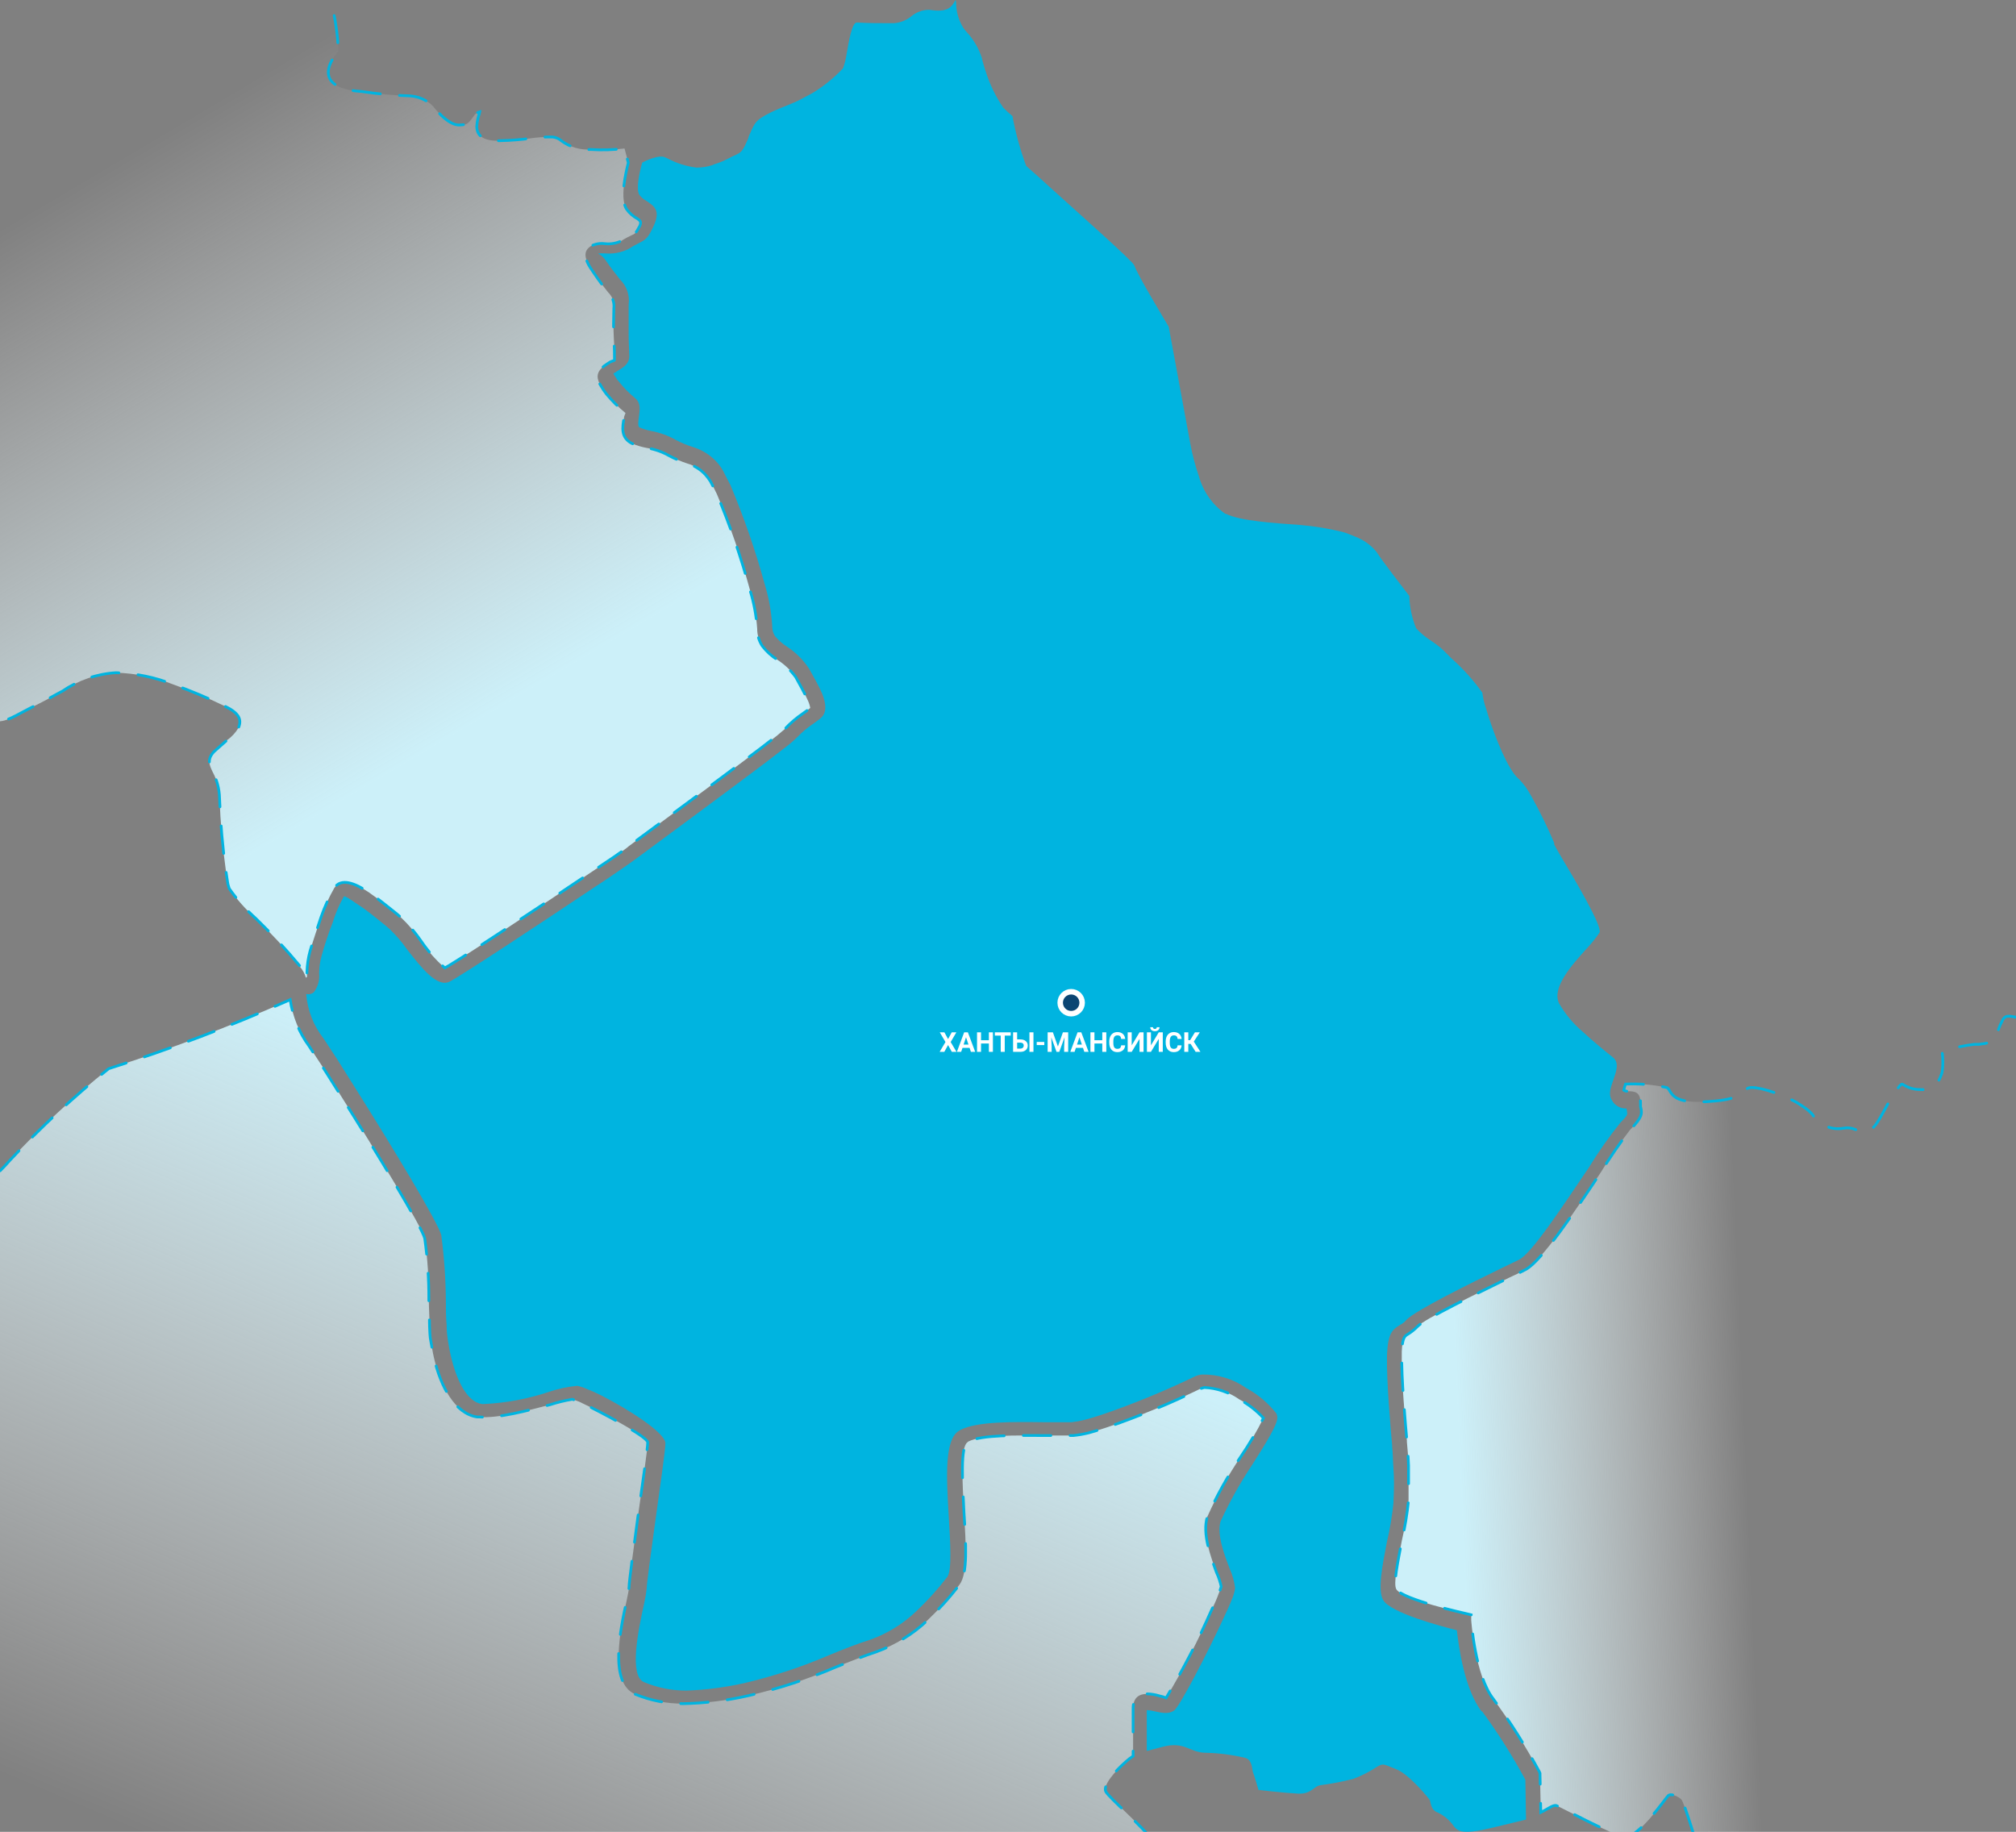 <svg width="734" height="667" viewBox="0 0 734 667" fill="none" xmlns="http://www.w3.org/2000/svg">
<rect x="0" y="0" width="734" height="667" fill="#808080" stroke="none"/>
<g clip-path="url(#clip0)">
<path d="M769.292 746.448C771.035 733.705 773.75 714.61 777.397 706.681C780.721 699.399 780.477 670.272 780.356 647.739C780.356 635.967 780.356 625.853 780.721 621.241C782.099 608.377 790.893 607.972 800.984 607.487C803.254 607.487 805.482 607.244 807.671 606.961C812.291 606.475 813.426 590.375 814.52 573.788C815.371 561.167 816.384 548.302 819.342 540.494C820.222 538.107 820.98 535.677 821.612 533.213C822.098 530.745 822.585 528.237 822.828 525.769C824.078 516.26 823.22 506.593 820.315 497.451C820.109 497.065 819.946 496.658 819.829 496.237C817.965 496.237 816.141 496.237 813.79 489.441C811.402 480.267 809.736 470.92 808.806 461.487C808.076 455.297 807.306 450.2 806.941 448.865C806.941 448.501 806.577 447.894 806.334 447.126C804.064 441.3 799.606 429.528 808.441 423.096C812.874 420.287 817.621 418.006 822.585 416.299C826.17 415.095 829.652 413.606 833 411.849C832.392 410.231 827.286 408.613 822.706 407.278C820.063 406.504 817.488 405.517 815.006 404.325C814.712 404.183 814.427 404.021 814.155 403.839C811.318 401.331 810.305 395.425 810.427 389.357C810.493 385.59 810.997 381.843 811.926 378.191C808.725 378.555 802.159 379.809 795.959 380.902C791.906 381.63 788.137 382.399 785.503 382.763C783.289 383.093 781.026 382.763 779 381.812C776.973 380.862 775.273 379.335 774.115 377.423C773.714 376.921 773.251 376.473 772.737 376.088C772.737 376.088 772.98 376.452 772.494 377.059C771.295 379.164 770.693 381.555 770.751 383.976C770.843 385.015 770.719 386.062 770.386 387.051C768.765 390.247 766.779 389.68 761.714 384.704C759.063 382.302 757.451 378.966 757.215 375.4C757.215 374.065 757.215 373.296 748.664 372.568C744.033 372.204 739.43 371.541 734.885 370.586C731.075 369.736 729.9 369.494 728.806 372.083C728.184 373.271 727.681 374.517 727.306 375.804C727.112 376.916 726.59 377.944 725.807 378.758C724.713 379.729 723.456 379.85 720.579 380.254H718.836C716.972 380.497 715.27 380.74 713.649 381.104C712.262 381.338 710.903 381.717 709.596 382.237C708.733 382.449 707.901 382.776 707.124 383.208C707.439 385.557 707.439 387.938 707.124 390.287C706.982 390.886 706.779 391.469 706.516 392.027C705.997 393.516 704.992 394.788 703.661 395.639C702.331 396.49 700.753 396.87 699.181 396.719C696.921 396.748 694.705 396.099 692.818 394.858C692.332 394.656 692.21 394.494 689.86 397.812L689.617 398.176C688.036 400.684 686.78 402.868 685.807 404.729C682.565 410.555 680.944 413.67 675.27 411.162C673.979 410.668 672.576 410.541 671.217 410.798C669.04 411.201 666.791 410.938 664.766 410.043C662.741 409.147 661.034 407.662 659.87 405.781C659.132 404.949 658.303 404.203 657.398 403.556C656.385 402.828 655.169 402.059 653.953 401.291C647.387 397.731 639.08 395.384 636.689 396.113C636.128 396.308 635.626 396.642 635.229 397.084C633.608 398.702 631.744 400.563 621.369 401.129C610.995 401.695 609.211 399.389 607.833 397.084C607.639 396.622 607.297 396.238 606.861 395.991C601.924 394.93 596.87 394.508 591.825 394.737C591.553 395.458 591.349 396.203 591.217 396.962C591.624 397.231 592.109 397.359 592.595 397.326C595.189 397.326 597.296 397.569 597.296 401.655C597.296 402.14 597.296 402.504 597.296 402.909C597.904 405.377 598.147 406.631 593.446 411.445C589.635 416.367 586.103 421.499 582.869 426.817C573.467 440.936 561.309 459.181 555.473 462.256C553.365 463.388 551.623 464.238 549.394 465.249C538.127 470.832 518.634 480.217 516.04 483.049C515.011 484.105 513.853 485.029 512.595 485.8C511.339 486.528 510.61 487.135 510.367 492.111V492.596C510.123 501.375 511.745 518.973 512.231 524.515V525C512.474 527.63 512.717 530.381 512.839 533.577C512.839 536.773 512.839 540.737 512.839 545.713V546.198C512.344 551.21 511.518 556.183 510.367 561.086C508.867 569.176 507.246 576.661 508.381 578.683C510.61 582.405 533.669 587.502 533.669 587.502L535.655 587.988V589.97C535.655 589.97 537.033 610.197 543.761 618.693C549.962 627.118 555.555 635.973 560.498 645.19L560.701 645.676V646.283L560.984 659.916C563.335 658.824 565.321 657.165 566.537 657.408C567.752 657.65 586.8 668.209 591.582 668.816C596.364 669.423 606.334 654.819 607.347 653.848C608.36 652.877 611.035 654.09 612.17 655.223C613.304 656.356 618.492 674.277 619.384 676.259C620.275 678.242 634.378 683.42 634.986 683.905C635.594 684.391 643.538 687.951 643.781 688.234C644.024 688.517 647.388 697.174 647.833 698.631C648.279 700.087 668.097 706.924 668.097 706.924L672.15 711.495L676.202 723.632L679.404 726.585L696.871 726.949C696.871 726.949 706.151 737.467 707.529 738.842C710.568 744.963 713.273 751.242 715.635 757.654L717.985 760C732.008 759.636 766.82 758.26 767.59 757.411C768.36 756.561 768.441 752.071 769.333 746.003" fill="url(#paint0_linear)"/>
<path d="M769.292 746.448C771.035 733.705 773.75 714.61 777.397 706.681C780.721 699.399 780.477 670.272 780.356 647.739C780.356 635.967 780.356 625.853 780.721 621.241C782.099 608.377 790.893 607.972 800.984 607.487C803.254 607.487 805.482 607.244 807.671 606.961C812.291 606.475 813.426 590.375 814.52 573.788C815.371 561.167 816.384 548.302 819.343 540.494C820.222 538.107 820.98 535.677 821.612 533.213C822.098 530.745 822.585 528.237 822.828 525.769C824.078 516.26 823.22 506.593 820.315 497.451C820.109 497.065 819.946 496.658 819.829 496.237C817.965 496.237 816.141 496.237 813.79 489.441C811.402 480.267 809.736 470.92 808.806 461.487C808.076 455.297 807.306 450.2 806.941 448.865C806.941 448.501 806.577 447.894 806.334 447.126C804.064 441.3 799.606 429.528 808.441 423.096C812.874 420.287 817.621 418.006 822.585 416.299C826.17 415.095 829.652 413.606 833 411.849V411.849C832.392 410.231 827.286 408.613 822.706 407.278C820.063 406.504 817.488 405.517 815.006 404.325C814.712 404.183 814.427 404.021 814.155 403.839C811.318 401.331 810.305 395.425 810.427 389.357C810.493 385.59 810.997 381.843 811.926 378.191C808.725 378.555 802.159 379.809 795.959 380.902C791.906 381.63 788.137 382.399 785.503 382.763C783.289 383.093 781.026 382.763 779 381.812C776.973 380.862 775.274 379.335 774.115 377.423C773.714 376.921 773.251 376.473 772.737 376.088C772.737 376.088 772.98 376.452 772.494 377.059C771.295 379.164 770.693 381.555 770.751 383.976C770.843 385.015 770.719 386.062 770.386 387.051C768.765 390.247 766.779 389.68 761.714 384.704C759.063 382.302 757.451 378.966 757.215 375.4C757.215 374.065 757.215 373.296 748.664 372.568C744.033 372.204 739.43 371.541 734.885 370.586C731.075 369.736 729.9 369.494 728.806 372.083C728.184 373.271 727.681 374.517 727.306 375.804C727.112 376.916 726.59 377.944 725.807 378.758C724.713 379.729 723.456 379.85 720.579 380.254H718.836C716.972 380.497 715.27 380.74 713.649 381.104C712.262 381.338 710.903 381.717 709.596 382.237C708.733 382.449 707.901 382.776 707.124 383.208C707.439 385.557 707.439 387.938 707.124 390.287C706.982 390.886 706.779 391.469 706.516 392.027C705.997 393.516 704.992 394.788 703.661 395.639C702.331 396.49 700.753 396.87 699.181 396.719C696.921 396.748 694.705 396.099 692.818 394.858C692.332 394.656 692.21 394.494 689.86 397.812L689.617 398.176C688.036 400.684 686.78 402.868 685.807 404.729C682.565 410.555 680.944 413.67 675.27 411.162C673.979 410.668 672.576 410.541 671.217 410.798C669.04 411.201 666.791 410.938 664.766 410.043C662.741 409.147 661.034 407.662 659.87 405.781V405.781C659.132 404.949 658.303 404.203 657.398 403.556C656.385 402.828 655.169 402.059 653.953 401.291C647.387 397.731 639.08 395.384 636.689 396.113C636.128 396.308 635.626 396.642 635.229 397.084C633.608 398.702 631.744 400.563 621.369 401.129C610.995 401.695 609.211 399.389 607.833 397.084C607.639 396.622 607.297 396.238 606.861 395.991C601.924 394.93 596.87 394.508 591.825 394.737C591.553 395.458 591.349 396.203 591.217 396.962C591.624 397.231 592.109 397.359 592.595 397.326C595.189 397.326 597.296 397.569 597.296 401.655C597.296 402.14 597.296 402.504 597.296 402.909C597.904 405.377 598.148 406.631 593.446 411.445C589.635 416.367 586.103 421.499 582.869 426.817C573.467 440.936 561.309 459.181 555.473 462.256C553.365 463.388 551.623 464.238 549.394 465.249C538.127 470.832 518.634 480.217 516.04 483.049C515.011 484.105 513.853 485.029 512.595 485.8C511.339 486.528 510.61 487.135 510.367 492.111V492.596C510.123 501.375 511.745 518.973 512.231 524.515V525C512.474 527.63 512.717 530.381 512.839 533.577C512.839 536.773 512.839 540.737 512.839 545.713V546.198C512.344 551.21 511.518 556.183 510.367 561.086C508.867 569.176 507.246 576.661 508.381 578.683C510.61 582.405 533.669 587.502 533.669 587.502L535.655 587.988V589.97C535.655 589.97 537.033 610.197 543.761 618.693C549.962 627.118 555.555 635.973 560.498 645.19L560.701 645.676V646.283L560.984 659.916C563.335 658.824 565.321 657.165 566.537 657.408C567.752 657.65 586.8 668.209 591.582 668.816C596.364 669.423 606.334 654.819 607.347 653.848C608.36 652.877 611.035 654.09 612.17 655.223C613.304 656.356 618.492 674.277 619.384 676.259C620.275 678.242 634.378 683.42 634.986 683.905C635.594 684.391 643.538 687.951 643.781 688.234C644.024 688.517 647.388 697.174 647.833 698.631C648.279 700.087 668.097 706.924 668.097 706.924L672.15 711.495L676.202 723.632L679.404 726.585L696.871 726.949C696.871 726.949 706.151 737.467 707.529 738.842C710.568 744.963 713.273 751.242 715.635 757.654L717.985 760C732.008 759.636 766.82 758.26 767.59 757.411C768.36 756.561 768.441 752.071 769.333 746.003" stroke="#00B4E0" stroke-linecap="round" stroke-dasharray="10 7"/>
<path d="M420.075 670.5C416.03 665.159 403.895 654.639 402.641 652.413C401.387 650.188 405.837 645.009 409.841 641.529C410.674 640.741 411.581 640.036 412.551 639.425V622.067C412.551 618.021 414.776 616.766 417.769 616.766C419.239 616.811 420.695 617.056 422.098 617.495C422.94 617.666 423.765 617.909 424.565 618.223C430.773 607.893 436.312 597.175 441.15 586.137C442.152 584.17 443.03 582.143 443.779 580.067C444.116 579.305 444.4 578.521 444.629 577.72C444.249 575.92 443.665 574.169 442.889 572.501C440.786 566.674 437.671 558.501 439.572 552.27C442.971 544.659 447.032 537.361 451.708 530.461C454.798 525.953 457.569 521.234 460 516.34C457.473 513.6 454.507 511.302 451.222 509.542C447.474 506.914 443.053 505.412 438.48 505.212L437.226 505.577C426.218 510.93 414.898 515.619 403.329 519.617C400.861 520.467 398.515 521.114 396.412 521.721C394.577 522.179 392.711 522.503 390.829 522.692H390.344C387.715 522.692 384.155 522.692 380.191 522.692C370.159 522.692 357.539 522.328 352.482 524.917L352.24 525.16C349.651 526.9 350.379 539.16 350.985 550.934C351.713 562.102 352.361 572.986 349.367 576.952C345.797 581.626 341.861 586.01 337.596 590.061C332.254 595.096 325.934 598.98 319.029 601.472C314.459 602.969 309.645 604.951 304.508 606.934C294.131 611.414 283.367 614.935 272.349 617.454C264.594 619.219 256.678 620.181 248.726 620.327C242.731 620.351 236.79 619.182 231.251 616.888C221.584 612.841 225.952 592.853 228.177 582.697C228.663 580.229 229.027 578.651 229.027 577.882C229.027 576.021 230.604 564.368 232.222 552.472C233.962 539.929 235.822 527.224 235.822 525.201C235.822 523.461 223.687 516.785 215.395 512.577L210.824 510.351C209.732 509.987 208.842 509.623 208.356 509.501C205.614 509.96 202.91 510.623 200.266 511.484C192.176 513.588 181.335 516.542 174.54 515.935H173.69C165.6 514.721 160.422 504.808 157.995 494.369C157.51 492.386 157.267 490.322 156.863 488.421C156.458 486.519 156.499 484.577 156.377 482.716V482.23C156.377 479.398 156.134 476.282 156.134 473.328C156.172 465.83 155.671 458.339 154.638 450.912C153.667 446.866 136.961 419.312 124.3 399.283C121.832 395.439 119.608 391.716 117.504 388.52C115.401 385.323 113.823 382.936 112.569 380.954C108.896 375.962 106.519 370.137 105.652 364C84.111 373.614 62.043 382.003 39.556 389.127C26.805 399.342 14.813 410.472 3.676 422.427C1.327 425.103 -1.186 427.63 -3.848 429.994C-4.576 430.52 -7.165 432.623 -10.522 435.334C-20.19 443.022 -36.532 456.051 -41.467 459.005C-46.038 461.594 -61.369 469.525 -73.261 474.947C-75.729 476.08 -77.954 477.091 -79.693 477.82L-84.749 479.802C-89.94 482.479 -94.655 485.993 -98.705 490.201C-106.255 497.763 -115.054 503.964 -124.715 508.53C-139.843 514.6 -185.391 529.449 -197 533.172C-189.193 551.137 -182.761 565.541 -181.669 567.483C-178.716 572.46 -184.42 575.576 -184.905 578.651C-185.391 581.726 -188.95 582.697 -185.269 586.217C-174.342 593.233 -162.872 599.362 -150.967 604.547C-148.5 605.032 -148.014 601.593 -144.899 605.032C-141.785 608.471 -141.178 612.477 -140.571 619.396C-139.964 626.315 -123.258 671.147 -122.894 682.922C-122.53 694.696 -121.519 703.598 -121.924 710.031C-122.328 716.465 -117.595 741.875 -117.595 745.193C-116.843 749.481 -114.985 753.499 -112.204 756.849C-109.423 760.199 -105.815 762.764 -101.739 764.291C-89.846 769.106 -58.537 764.291 -58.537 764.291C-58.537 764.291 -9.996 775.661 -1.906 777.279C6.184 778.898 3.919 796.62 4.161 800.221C4.404 803.822 6.265 801.839 10.593 800.707C14.921 799.574 16.013 801.192 21.232 808.799C26.45 816.406 35.713 876.168 36.967 878.636C38.221 881.105 56.828 916.145 60.873 919.422C64.918 922.7 98.856 929.173 100.474 929.173C102.092 929.173 129.922 934.757 131.783 935C135.544 933.738 139.122 931.983 142.422 929.78L170.737 920.96L172.598 863.382L192.823 853.226L199.498 859.781L210.541 850.637C218.372 846.874 225.765 842.26 232.586 836.88C244.479 827.857 252.812 825.833 252.812 824.255C252.812 822.677 260.133 808.071 268.264 803.094C276.394 798.117 282.624 803.094 300.624 802.568C318.625 802.042 316.481 796.296 325.38 788.932C334.279 781.568 332.58 781.892 332.459 777.4C332.338 772.909 340.104 761.216 343.704 753.123C347.305 745.031 348.761 723.141 350.985 720.754C353.21 718.366 363.121 723.465 364.375 723.465C365.629 723.465 422.017 682.719 426.143 680.494C430.269 678.269 423.514 675.679 419.711 670.459" fill="url(#paint1_linear)"/>
<path d="M420.075 670.5C416.03 665.159 403.895 654.639 402.641 652.413C401.387 650.188 405.837 645.009 409.841 641.529C410.674 640.741 411.581 640.036 412.551 639.425V622.067C412.551 618.021 414.776 616.766 417.769 616.766C419.239 616.811 420.695 617.056 422.098 617.495C422.94 617.666 423.765 617.909 424.565 618.223C430.773 607.893 436.312 597.175 441.15 586.137C442.152 584.17 443.03 582.143 443.779 580.067C444.116 579.305 444.4 578.521 444.629 577.72C444.249 575.92 443.665 574.169 442.889 572.501C440.786 566.674 437.671 558.501 439.572 552.27C442.971 544.659 447.032 537.361 451.708 530.461C454.798 525.953 457.569 521.234 460 516.34C457.473 513.6 454.507 511.302 451.222 509.542C447.474 506.914 443.053 505.412 438.48 505.212L437.226 505.577C426.218 510.93 414.898 515.619 403.329 519.617C400.861 520.467 398.515 521.114 396.412 521.721C394.577 522.179 392.711 522.504 390.829 522.692H390.344C387.715 522.692 384.155 522.692 380.191 522.692C370.159 522.692 357.539 522.328 352.482 524.917L352.24 525.16C349.651 526.9 350.379 539.16 350.985 550.934C351.713 562.102 352.361 572.986 349.367 576.952C345.797 581.626 341.861 586.01 337.596 590.061C332.254 595.096 325.934 598.98 319.029 601.472C314.459 602.969 309.645 604.951 304.508 606.934C294.131 611.414 283.367 614.935 272.349 617.454C264.594 619.219 256.678 620.181 248.726 620.327C242.731 620.351 236.791 619.182 231.251 616.888C221.584 612.841 225.952 592.853 228.177 582.697C228.663 580.229 229.027 578.651 229.027 577.882C229.027 576.021 230.604 564.368 232.222 552.472C233.962 539.929 235.822 527.224 235.822 525.201C235.822 523.461 223.687 516.785 215.395 512.577L210.824 510.351C209.732 509.987 208.842 509.623 208.356 509.501C205.614 509.96 202.91 510.623 200.266 511.484C192.176 513.588 181.335 516.542 174.54 515.935H173.69C165.6 514.721 160.422 504.808 157.995 494.369C157.51 492.386 157.267 490.322 156.863 488.421C156.458 486.519 156.498 484.577 156.377 482.716V482.23C156.377 479.398 156.134 476.282 156.134 473.328C156.172 465.83 155.671 458.339 154.638 450.912V450.912C153.667 446.866 136.961 419.312 124.3 399.283C121.832 395.439 119.608 391.716 117.504 388.52C115.401 385.323 113.823 382.936 112.569 380.954C108.896 375.962 106.519 370.137 105.652 364C84.111 373.614 62.043 382.003 39.556 389.127C26.805 399.342 14.813 410.472 3.676 422.427C1.327 425.103 -1.186 427.63 -3.848 429.994V429.994C-4.576 430.52 -7.165 432.623 -10.522 435.334C-20.19 443.022 -36.532 456.051 -41.467 459.005C-46.038 461.594 -61.369 469.525 -73.261 474.947C-75.729 476.08 -77.954 477.091 -79.693 477.82L-84.749 479.802C-89.94 482.479 -94.655 485.993 -98.705 490.201C-106.255 497.763 -115.054 503.964 -124.715 508.53V508.53C-139.843 514.6 -185.391 529.449 -197 533.172C-189.193 551.137 -182.761 565.541 -181.669 567.483C-178.716 572.46 -184.42 575.576 -184.905 578.651C-185.391 581.726 -188.95 582.697 -185.269 586.217C-174.342 593.233 -162.872 599.362 -150.967 604.547C-148.5 605.032 -148.014 601.593 -144.899 605.032C-141.785 608.471 -141.178 612.477 -140.571 619.396C-139.964 626.315 -123.258 671.147 -122.894 682.922C-122.53 694.696 -121.519 703.598 -121.924 710.031C-122.328 716.465 -117.595 741.875 -117.595 745.193C-116.843 749.481 -114.985 753.499 -112.204 756.849C-109.423 760.199 -105.815 762.764 -101.739 764.291C-89.846 769.106 -58.537 764.291 -58.537 764.291C-58.537 764.291 -9.996 775.661 -1.906 777.279C6.184 778.898 3.919 796.62 4.161 800.221C4.404 803.822 6.265 801.839 10.593 800.706C14.921 799.574 16.013 801.192 21.232 808.799C26.45 816.406 35.713 876.168 36.967 878.636C38.221 881.105 56.828 916.145 60.873 919.422C64.918 922.7 98.856 929.173 100.474 929.173C102.092 929.173 129.922 934.757 131.783 935C135.544 933.738 139.122 931.983 142.422 929.78L170.737 920.96L172.598 863.382L192.823 853.226L199.498 859.781L210.541 850.637C218.372 846.874 225.765 842.26 232.586 836.88C244.479 827.857 252.812 825.833 252.812 824.255C252.812 822.677 260.133 808.071 268.264 803.094C276.394 798.117 282.624 803.094 300.624 802.568C318.625 802.042 316.481 796.296 325.38 788.932C334.279 781.568 332.58 781.892 332.459 777.4C332.338 772.909 340.104 761.216 343.704 753.123C347.305 745.031 348.761 723.141 350.985 720.754C353.21 718.366 363.121 723.465 364.375 723.465C365.629 723.465 422.017 682.719 426.143 680.494C430.269 678.269 423.514 675.679 419.711 670.459" stroke="#00B4E0" stroke-linecap="round" stroke-dasharray="10 7"/>
<path d="M232.982 82.171C233.585 80.684 232.982 80.322 232.137 79.678C230.54 78.824 229.163 77.614 228.112 76.14C225.657 72.32 227.75 63.233 228.756 59.252L227.388 54.065C223.304 54.578 219.18 54.7 215.073 54.427C211.239 54.678 207.442 53.551 204.367 51.25C203.256 50.287 201.811 49.796 200.343 49.883C197.946 49.851 195.55 50.013 193.179 50.365C189.656 50.847 186.109 51.129 182.554 51.21C175.672 51.572 173.7 49.239 173.579 46.143C173.648 44.892 173.85 43.652 174.183 42.444C174.392 41.882 174.553 41.304 174.666 40.715C174.268 40.818 173.888 40.98 173.539 41.198C173.278 41.374 173.036 41.576 172.815 41.801C169.998 45.822 169.837 45.259 167.502 45.5C163.075 45.983 157.521 38.504 157.521 38.504H157.28V38.262C155.114 36.349 152.392 35.179 149.513 34.925C143.529 34.755 137.561 34.217 131.644 33.316C119.57 32.593 116.109 27.164 123.152 18.68C123.152 14.9 122.025 1.068 117.96 -3.837C113.895 -8.743 114.861 -10.834 117.075 -12.563C118.002 -13.254 119.054 -13.759 120.174 -14.051C120.882 -14.216 121.552 -14.516 122.146 -14.935C122.917 -15.781 123.397 -16.852 123.514 -17.991V-18.836C119.74 -19.298 115.992 -19.956 112.285 -20.806C111.159 -21.007 109.951 -21.409 108.704 -21.65C107.456 -21.892 106.007 -22.374 104.88 -22.615H104.156C96.107 -24.827 96.107 -28.767 96.912 -32.467C96.912 -32.829 97.153 -33.311 97.274 -33.834C97.475 -34.349 97.597 -34.891 97.636 -35.442C93.555 -38.502 89.28 -41.296 84.838 -43.806C80.504 -46.196 76.384 -48.954 72.523 -52.049C69.424 -54.904 69.907 -56.995 71.517 -58.724C72.084 -59.243 72.704 -59.702 73.368 -60.091C69.786 -65.157 76.065 -70.304 80.009 -73.521C80.489 -73.852 80.946 -74.214 81.377 -74.607C81.916 -75.069 82.323 -75.667 82.557 -76.338C82.79 -77.009 82.841 -77.729 82.705 -78.427C82.567 -78.755 82.446 -79.091 82.343 -79.432C82.343 -79.673 81.981 -80.035 81.739 -80.558C80.733 -82.005 78.399 -82.769 74.817 -83.895C71.043 -85.028 67.334 -86.371 63.709 -87.916C59.685 -89.766 52.883 -92.942 46.122 -95.958L29.38 -104C29.38 -103.397 29.138 -102.914 29.017 -102.271C28.717 -100.407 28.09 -98.61 27.166 -96.963C26.732 -96.409 26.232 -95.909 25.677 -95.475C24.977 -94.816 24.238 -94.198 23.464 -93.626C18.826 -89.918 13.931 -86.546 8.814 -83.533C8.098 -83.199 7.358 -82.916 6.601 -82.689C5.799 -82.35 4.98 -82.055 4.146 -81.804C0.186 -80.822 -3.855 -80.203 -7.928 -79.954C-9.152 -80.013 -10.359 -80.257 -11.51 -80.678C-12.231 -81.063 -13.053 -81.219 -13.865 -81.126C-14.678 -81.032 -15.442 -80.694 -16.057 -80.156C-16.54 -79.674 -16.959 -79.134 -17.305 -78.547C-17.85 -77.718 -18.347 -76.859 -18.794 -75.974C-21.262 -71.09 -22.842 -65.808 -23.462 -60.372C-24.656 -53.244 -26.474 -46.234 -28.896 -39.423C-30.626 -34.035 -31.954 -29.491 -31.954 -28.848C-32.372 -26.716 -32.95 -24.619 -33.685 -22.575C-35.23 -19.061 -36.156 -15.306 -36.422 -11.477C-34.904 -7.195 -33.944 -2.735 -33.564 1.792C-33.202 4.124 -32.961 5.813 -32.84 6.497C-32.154 16.695 -32.033 26.924 -32.478 37.136C-31.874 38.745 -29.62 44.294 -28.896 46.224L-4.507 93.832L-3.38 95.923L-5.352 97.17C-5.352 97.17 -36.14 116.39 -33.926 119.205C-31.713 122.019 -29.902 125.115 -27.89 128.694C-25.744 132.533 -23.309 136.202 -20.605 139.671L-19.639 140.636C-15.615 145.421 -14.729 146.185 -16.822 149.362C-16.822 149.603 -17.184 150.206 -17.426 150.85C-18.673 153.705 -20.243 157.605 -24.348 158.369C-26.725 158.514 -29.11 158.433 -31.471 158.128C-32.679 158.128 -32.961 155.032 -33.443 156.519C-33.443 156.761 -33.202 156.761 -33.081 157.243C-32.567 158.963 -32.363 160.76 -32.478 162.551C-31.471 167.979 -28.453 185.832 -31.753 195.281C-32.566 198.432 -34.151 201.33 -36.364 203.717C-38.577 206.103 -41.349 207.903 -44.431 208.953C-44.977 209.106 -45.503 209.322 -46 209.596C-41.861 214.427 -37.097 218.687 -31.834 222.262C-24.428 227.932 -23.06 234.325 -20.726 245.383C-20.243 247.112 -19.881 249.404 -19.478 251.053C-17.748 258.451 -16.057 258.572 -13.482 258.813C-10.655 258.96 -7.9 259.758 -5.433 261.145C-0.643 264 2.214 262.512 7.969 259.416C9.7 258.451 11.994 257.325 14.368 256.119C17.588 254.511 20.284 252.902 22.86 251.575C28.592 247.653 35.283 245.36 42.218 244.941C49.392 245.141 56.475 246.597 63.146 249.243C69.438 251.498 75.604 254.089 81.618 257.004C87.052 259.577 88.138 261.949 86.81 265.045C85.718 266.862 84.25 268.425 82.504 269.629C81.176 270.836 79.566 272.243 77.956 273.65C75.26 276.465 76.225 278.596 77.473 281.17C79.015 284.043 79.856 287.239 79.928 290.498C80.25 299.432 81.029 308.343 82.262 317.198C82.504 318.806 82.745 320.254 82.866 321.219C82.987 322.184 83.349 323.068 83.47 323.551C86.248 327.514 89.476 331.144 93.088 334.367C98.764 339.863 104.138 345.661 109.187 351.738V351.979C110.196 353.151 110.95 354.521 111.4 356L111.762 355.719V353.789C111.842 351.247 112.22 348.723 112.889 346.269C113.976 342.57 115.505 338.026 116.914 333.845C118.199 330.18 119.815 326.641 121.743 323.269C124.198 319.691 128.987 321.42 134.179 324.837C137.6 327.17 141.464 330.386 144.281 332.598L146.011 334.086C148.687 336.614 151.088 339.417 153.175 342.449C155.661 346.134 158.609 349.486 161.948 352.421C164.685 351.175 194.588 331.472 213.785 318.565L223.524 312.051C226.221 310.161 228.193 308.834 229.038 308.03C233.988 304.33 260.55 284.869 275.481 273.57C278.177 271.6 280.632 269.549 282.846 267.9L285.784 265.407C287.778 263.275 290.005 261.373 292.424 259.738C293.27 259.135 294.276 258.411 295 257.768C294.816 256.749 294.491 255.761 294.034 254.832C292.948 252.339 291.217 249.283 289.728 246.549C287.914 244.072 285.664 241.947 283.087 240.276C280.954 238.924 279.075 237.209 277.533 235.21C276.322 233.342 275.679 231.163 275.682 228.937C275.371 224.215 274.506 219.546 273.106 215.025C269.873 203.08 265.84 191.365 261.033 179.962C260.188 178.233 259.423 176.664 258.658 175.257C258.112 174.388 257.493 173.568 256.807 172.804C255.037 170.901 252.784 169.511 250.287 168.783C247.98 168.031 245.745 167.076 243.607 165.928C241.115 164.513 238.388 163.56 235.557 163.114C233.735 162.785 231.954 162.259 230.245 161.546C225.939 159.455 226.583 155.635 227.186 152.297C227.186 151.212 227.911 150.488 227.669 150.327C225.162 148.259 222.857 145.957 220.787 143.451C220.385 142.969 220.023 142.365 219.54 141.722L218.413 139.872C216.079 135.57 219.137 133.72 222.115 131.83C223.001 131.348 223.725 131.348 223.725 131.107C223.725 129.378 223.725 126.563 223.484 123.065C223.242 119.566 223.484 115.827 223.484 112.61V112.369C223.626 111.283 223.51 110.178 223.147 109.144C222.783 108.111 222.182 107.177 221.391 106.418C220.184 104.93 218.574 102.879 216.24 99.421C212.215 93.872 212.537 91.379 214.992 89.691C216.578 88.831 218.395 88.493 220.184 88.725C222.16 88.953 224.161 88.647 225.979 87.841C227.71 86.755 228.957 86.112 230.004 85.629C231.05 85.147 231.412 85.227 232.982 82.171Z" fill="url(#paint2_linear)" stroke="#00B4E0" stroke-miterlimit="10" stroke-linecap="round" stroke-dasharray="10 7"/>
<path d="M539.587 623.36C533.139 615.25 531.031 599.029 530.423 593.595C524.462 592.095 506.335 587.269 503.618 582.646C501.509 579.078 503.253 570.237 504.956 561.438C506.066 556.737 506.865 551.969 507.349 547.163V546.798C507.592 541.811 507.592 538.12 507.349 534.876C507.105 531.632 507.146 529.077 506.862 526.766V526.239C506.335 520.521 504.753 502.678 504.997 493.595V493.108C505.362 485.282 506.984 484.146 509.741 482.402C510.655 481.964 511.459 481.327 512.093 480.537C515.459 477.09 535.41 467.236 547.089 461.559L553.05 458.68C557.633 456.49 569.271 438.728 578.517 425.062C581.967 419.419 585.773 414.001 589.912 408.842C592.629 406.125 592.507 405.76 592.426 405.233C592.402 404.685 592.321 404.141 592.183 403.611C591.088 403.668 590 403.408 589.051 402.861C588.101 402.314 587.329 401.504 586.83 400.529C585.492 398.298 586.465 395.946 587.438 393.108C588.412 390.269 589.668 386.903 587.235 384.997C583.991 382.402 580.017 379.158 576.287 375.711C572.812 372.766 569.875 369.24 567.608 365.289C564.973 359.572 572.069 351.623 577.665 345.419C579.391 343.605 580.964 341.652 582.369 339.58C583.505 337.349 573.326 320.236 568.501 312.167C567.122 309.815 566.149 308.111 565.865 307.463V306.935C563.467 301.249 560.76 295.699 557.754 290.309C557.043 288.982 556.258 287.696 555.402 286.457C554.632 285.484 553.902 284.592 553.294 283.943L552.888 283.578C549.036 280.253 544.453 268.695 541.858 260.625C541.371 258.882 540.885 257.544 540.601 256.57C540.185 255.151 539.886 253.7 539.709 252.231C536.437 247.641 532.655 243.438 528.435 239.701L525.962 237.227C525.232 236.457 524.583 235.97 524.34 235.727C523.448 234.997 522.231 234.105 520.974 233.253C519.001 232.008 517.201 230.509 515.621 228.792C514.071 225.045 513.219 221.046 513.107 216.992C510.998 214.234 502.929 203.813 501.185 200.974C499.192 198.522 496.592 196.634 493.642 195.5C492.872 195.135 492.142 194.891 491.25 194.526C490.358 194.161 489.628 193.877 488.776 193.675C483.764 192.455 478.667 191.614 473.529 191.161C463.35 190.431 451.55 189.66 446.359 187.105H446.116C441.472 183.817 438.094 179.037 436.546 173.561C435.173 169.592 434.102 165.526 433.342 161.396L425.515 118.979C423.893 116.221 414.08 100 412.985 96.635C412.377 95.013 392.709 77.656 381.72 67.681C377.381 63.626 374.136 60.99 373.609 60.382C371.427 54.495 369.758 48.43 368.622 42.255C367.44 41.295 366.316 40.266 365.256 39.173C362.526 35.164 360.395 30.779 358.93 26.156C358.565 25.142 358.322 24.25 358.078 23.398C357.82 22.63 357.617 21.844 357.47 21.046C356.352 17.636 354.528 14.499 352.117 11.841C351.63 11.336 351.182 10.793 350.779 10.219C349.244 7.775 348.338 4.988 348.143 2.109C348.143 1.379 348.143 0.77 347.9 0C346.521 2.474 345.183 4.704 338.37 3.569C336.022 3.549 333.74 4.353 331.922 5.839C330.128 7.329 327.92 8.235 325.596 8.435H322.717C319.635 8.435 316.269 8.435 311.93 8.192C310.187 8.192 308.97 15.288 308.2 19.87C307.944 21.57 307.523 23.24 306.943 24.858C303.651 28.363 299.9 31.405 295.791 33.901C294.696 34.51 293.56 35.118 292.303 35.767C291.133 36.414 289.929 36.996 288.694 37.51C284.355 39.254 282.003 40.227 280.584 40.957C279.296 41.578 278.05 42.283 276.853 43.066C274.866 44.566 274.379 45.54 272.514 49.879V50.163C270.284 55.394 269.919 55.475 267.161 56.732C266.675 56.975 266.066 57.218 265.418 57.583C263.715 58.51 261.921 59.257 260.065 59.814L259.213 60.179C257.401 60.74 255.514 61.027 253.617 61.03C249.927 60.583 246.353 59.455 243.074 57.705L241.938 57.218C239.83 56.367 235.369 58.354 233.828 59.205C232.814 62.693 231.435 69.019 232.814 71.006C233.488 71.869 234.329 72.586 235.288 73.115C238.289 75.102 240.519 76.602 238.045 82.158C235.815 86.862 235.288 87.145 232.449 88.605C231.219 89.208 230.028 89.885 228.881 90.633C226.198 91.978 223.19 92.54 220.202 92.255H217.932C217.567 92.498 219.067 92.62 220.567 94.85C222.798 98.216 224.623 100.203 225.677 101.704C226.899 102.877 227.826 104.322 228.382 105.922C228.939 107.522 229.11 109.231 228.881 110.909V111.152C228.881 114.234 228.881 118.086 228.881 121.574C228.881 125.061 229.124 128.387 229.124 129.684C229.124 132.442 227.015 133.739 225.069 134.915L223.325 136.01C223.553 136.502 223.839 136.965 224.177 137.389C224.452 137.949 224.822 138.456 225.271 138.889C227.036 141.124 229.034 143.163 231.233 144.972C233.341 146.716 232.976 149.027 232.611 151.825C232.368 153.407 232.125 155.272 232.855 155.637C234.161 156.191 235.519 156.613 236.91 156.894C240.174 157.479 243.315 158.618 246.196 160.26C248.106 161.259 250.101 162.087 252.157 162.734C255.417 163.702 258.366 165.505 260.714 167.965C261.735 169.056 262.621 170.269 263.349 171.574C264.079 173.034 264.931 174.778 265.945 176.643C270.898 188.445 275.084 200.554 278.475 212.896C279.948 217.776 280.846 222.812 281.152 227.9C281.11 229.217 281.463 230.516 282.165 231.631C283.416 233.108 284.878 234.393 286.504 235.443C289.743 237.553 292.505 240.315 294.615 243.553C296.237 246.432 298.062 249.636 299.319 252.515C300.779 256.205 301.184 259.571 298.711 261.558C297.94 262.166 296.967 262.937 295.831 263.707C293.809 265.062 291.945 266.64 290.276 268.411C289.109 269.578 287.862 270.662 286.545 271.656L278.962 277.495C263.309 289.296 237.031 308.639 232.165 312.248C231.07 313.099 229.083 314.478 226.447 316.303C223.812 318.128 220.608 320.358 216.512 322.994C197.047 336.052 166.634 356.125 163.552 357.503C158.969 359.49 153.495 352.394 148.386 345.946C146.495 343.209 144.335 340.669 141.938 338.363L140.194 336.863C137.477 334.713 133.909 331.631 130.381 329.401C127.664 327.536 125.433 326.035 125.19 326.441C123.481 329.425 122.121 332.595 121.135 335.889C119.513 339.944 118.053 344.567 117.08 348.055C116.506 350.115 116.206 352.242 116.188 354.381C116.457 356.876 115.744 359.378 114.201 361.356C113.822 361.653 113.38 361.86 112.909 361.958C112.437 362.057 111.95 362.045 111.484 361.923C111.945 367.836 114.146 373.48 117.81 378.144C119.067 380.009 120.77 382.605 122.757 385.687L129.57 396.514C142.465 417.033 159.578 445.176 160.713 449.88V450.123C161.735 457.909 162.277 465.75 162.335 473.603C162.335 476.563 162.335 479.564 162.619 482.524V483.051C162.619 484.673 162.822 486.376 163.106 488.282C163.39 490.188 163.714 491.851 164.12 493.595C166.107 502.313 169.959 510.505 175.515 511.235H176.123C184.269 510.855 192.321 509.34 200.048 506.733C203.232 505.674 206.523 504.966 209.862 504.625H210.348C211.595 504.906 212.806 505.327 213.957 505.882C215.336 506.368 217.08 507.22 218.945 508.112C228.475 512.978 242.263 521.656 242.263 525.509C242.263 527.901 240.397 540.878 238.653 553.449C237.031 565.249 235.45 576.685 235.45 578.266C235.241 580.23 234.916 582.18 234.477 584.106C232.49 593.027 228.88 610.181 234.477 612.492C239.395 614.549 244.677 615.597 250.008 615.574C256.995 615.306 263.944 614.411 270.77 612.898C281.477 610.399 291.94 606.952 302.036 602.597C307.145 600.489 312.093 598.542 316.959 597.001C323.156 594.76 328.818 591.252 333.585 586.701C337.684 582.832 341.467 578.642 344.899 574.171C346.643 571.778 345.994 561.762 345.386 551.462C344.615 538.039 343.763 524.049 349.238 520.927L349.603 520.683C355.807 517.48 369.23 517.723 379.895 517.845C383.747 517.845 387.194 517.845 389.83 517.845H390.195C391.782 517.675 393.354 517.39 394.899 516.993C396.764 516.506 398.954 515.857 401.468 515.006C412.812 511.11 423.915 506.546 434.721 501.34C435.604 500.878 436.568 500.589 437.559 500.488C443.357 500.356 449.043 502.09 453.78 505.436C458.006 507.728 461.718 510.861 464.688 514.641C464.916 515.066 465.041 515.538 465.053 516.02V516.263C465.053 518.858 460.714 525.793 455.889 533.376C451.513 539.943 447.662 546.844 444.372 554.017C442.993 558.721 445.71 565.939 447.697 571.129C448.711 573.382 449.381 575.774 449.684 578.226C449.476 579.725 449.053 581.187 448.427 582.565C447.819 584.187 446.805 586.296 445.67 588.769C439.992 601.3 429.449 621.413 427.543 622.792C425.637 624.171 423.204 623.765 420.609 623.157C419.598 622.905 418.566 622.742 417.527 622.671V637.553L423.123 636.093C431.233 633.863 433.058 638.08 438.735 638.202C443.667 638.302 448.575 638.927 453.375 640.067C456.092 640.797 455.848 644.69 456.213 645.38C456.578 646.069 458.2 651.746 458.2 651.746C458.2 651.746 467.608 652.841 472.596 653.084C477.584 653.328 478.314 650.246 480.909 650.002C484.883 649.47 488.822 648.712 492.709 647.731C495.844 646.539 498.836 645.002 501.631 643.149C503.74 642.014 503.74 642.379 508.444 644.244C513.148 646.109 520.325 654.909 520.609 655.517C520.893 656.126 520.853 659.126 523.569 660.019C525.931 661.161 527.946 662.91 529.409 665.088C530.788 666.71 532.247 667.561 538.209 666.588C542.913 665.736 550.861 663.628 555.605 662.533L555.362 648.015C550.645 639.294 545.334 630.907 539.466 622.914" fill="#00B4E0"/>
<circle xmlns="http://www.w3.org/2000/svg" cx="390" cy="365.103" r="4" fill="#0B4572" stroke="white" stroke-width="2"/>
<path xmlns="http://www.w3.org/2000/svg" d="M345.179 378.342L346.512 375.891H348.196L346.126 379.416L348.25 383H346.546L345.179 380.51L343.812 383H342.107L344.231 379.416L342.161 375.891H343.846L345.179 378.342ZM353.006 381.535H350.438L349.949 383H348.392L351.038 375.891H352.396L355.057 383H353.499L353.006 381.535ZM350.833 380.349H352.61L351.717 377.688L350.833 380.349ZM361.507 383H360.042V379.953H357.186V383H355.721V375.891H357.186V378.771H360.042V375.891H361.507V383ZM367.996 377.077H365.818V383H364.354V377.077H362.205V375.891H367.996V377.077ZM370.325 378.454H371.468C372.304 378.454 372.967 378.658 373.455 379.064C373.947 379.468 374.192 380.013 374.192 380.7C374.192 381.39 373.948 381.945 373.46 382.365C372.975 382.782 372.329 382.993 371.521 383H368.851V375.891H370.325V378.454ZM376.268 383H374.803V375.891H376.268V383ZM370.325 379.636V381.823H371.492C371.867 381.823 372.164 381.721 372.386 381.516C372.61 381.311 372.723 381.035 372.723 380.69C372.723 380.368 372.615 380.114 372.4 379.929C372.189 379.74 371.897 379.642 371.526 379.636H370.325ZM380.208 380.524H377.459V379.387H380.208V380.524ZM383.348 375.891L385.174 381.047L386.99 375.891H388.914V383H387.444V381.057L387.591 377.702L385.672 383H384.666L382.752 377.707L382.898 381.057V383H381.434V375.891H383.348ZM394.295 381.535H391.727L391.238 383H389.681L392.327 375.891H393.685L396.346 383H394.788L394.295 381.535ZM392.122 380.349H393.899L393.006 377.688L392.122 380.349ZM402.796 383H401.331V379.953H398.475V383H397.01V375.891H398.475V378.771H401.331V375.891H402.796V383ZM409.661 380.632C409.606 381.397 409.323 381.999 408.812 382.438C408.304 382.878 407.633 383.098 406.8 383.098C405.888 383.098 405.171 382.792 404.646 382.18C404.126 381.564 403.865 380.721 403.865 379.65V379.216C403.865 378.532 403.986 377.93 404.227 377.409C404.467 376.888 404.811 376.49 405.257 376.213C405.706 375.933 406.227 375.793 406.819 375.793C407.64 375.793 408.3 376.013 408.802 376.452C409.303 376.892 409.593 377.508 409.671 378.303H408.206C408.17 377.844 408.042 377.512 407.82 377.307C407.602 377.098 407.269 376.994 406.819 376.994C406.331 376.994 405.965 377.17 405.721 377.521C405.48 377.87 405.356 378.412 405.35 379.147V379.685C405.35 380.453 405.465 381.014 405.696 381.369C405.931 381.724 406.299 381.901 406.8 381.901C407.252 381.901 407.589 381.799 407.811 381.594C408.035 381.385 408.164 381.065 408.196 380.632H409.661ZM414.886 375.891H416.355V383H414.886V378.278L412.039 383H410.574V375.891H412.039V380.622L414.886 375.891ZM421.888 375.891H423.357V383H421.888V378.278L419.041 383H417.576V375.891H419.041V380.622L421.888 375.891ZM422.171 374.021C422.171 374.453 422.015 374.803 421.702 375.07C421.393 375.337 420.986 375.471 420.481 375.471C419.977 375.471 419.568 375.339 419.256 375.075C418.947 374.812 418.792 374.46 418.792 374.021H419.793C419.793 374.226 419.853 374.385 419.974 374.499C420.097 374.61 420.267 374.665 420.481 374.665C420.693 374.665 420.859 374.61 420.979 374.499C421.1 374.385 421.16 374.226 421.16 374.021H422.171ZM430.208 380.632C430.153 381.397 429.869 381.999 429.358 382.438C428.851 382.878 428.18 383.098 427.347 383.098C426.435 383.098 425.717 382.792 425.193 382.18C424.673 381.564 424.412 380.721 424.412 379.65V379.216C424.412 378.532 424.533 377.93 424.773 377.409C425.014 376.888 425.358 376.49 425.804 376.213C426.253 375.933 426.774 375.793 427.366 375.793C428.187 375.793 428.847 376.013 429.349 376.452C429.85 376.892 430.14 377.508 430.218 378.303H428.753C428.717 377.844 428.589 377.512 428.367 377.307C428.149 377.098 427.815 376.994 427.366 376.994C426.878 376.994 426.512 377.17 426.268 377.521C426.027 377.87 425.903 378.412 425.896 379.147V379.685C425.896 380.453 426.012 381.014 426.243 381.369C426.478 381.724 426.845 381.901 427.347 381.901C427.799 381.901 428.136 381.799 428.357 381.594C428.582 381.385 428.711 381.065 428.743 380.632H430.208ZM433.489 380.095H432.645V383H431.18V375.891H432.645V378.737H433.313L435.052 375.891H436.839L434.646 379.255L437.068 383H435.32L433.489 380.095Z" fill="white"/>
</g>
<defs>
<linearGradient id="paint0_linear" x1="532" y1="546.5" x2="636.5" y2="542" gradientUnits="userSpaceOnUse">
<stop stop-color="#CCF0F9"/>
<stop offset="1" stop-color="white" stop-opacity="0"/>
</linearGradient>
<linearGradient id="paint1_linear" x1="196" y1="404" x2="78.5" y2="680" gradientUnits="userSpaceOnUse">
<stop stop-color="#CCF0F9"/>
<stop offset="1" stop-color="white" stop-opacity="0"/>
</linearGradient>
<linearGradient id="paint2_linear" x1="205.5" y1="244" x2="81.5" y2="34.5" gradientUnits="userSpaceOnUse">
<stop stop-color="#CCF0F9"/>
<stop offset="1" stop-color="white" stop-opacity="0"/>
</linearGradient>
<radialGradient id="paint3_radial" cx="0" cy="0" r="1" gradientUnits="userSpaceOnUse" gradientTransform="translate(503.861 297.861) rotate(90) scale(25.861)">
<stop stop-color="white" stop-opacity="0"/>
<stop offset="1" stop-color="#004273" stop-opacity="0.1"/>
</radialGradient>
<radialGradient id="paint4_radial" cx="0" cy="0" r="1" gradientUnits="userSpaceOnUse" gradientTransform="translate(455 367) rotate(90) scale(25)">
<stop stop-color="white" stop-opacity="0"/>
<stop offset="1" stop-color="#004273" stop-opacity="0.1"/>
</radialGradient>
<radialGradient id="paint5_radial" cx="0" cy="0" r="1" gradientUnits="userSpaceOnUse" gradientTransform="translate(448 327) rotate(90) scale(25)">
<stop stop-color="white" stop-opacity="0"/>
<stop offset="1" stop-color="#004273" stop-opacity="0.1"/>
</radialGradient>
<radialGradient id="paint6_radial" cx="0" cy="0" r="1" gradientUnits="userSpaceOnUse" gradientTransform="translate(460 455) rotate(90) scale(25)">
<stop stop-color="white" stop-opacity="0"/>
<stop offset="1" stop-color="#004273" stop-opacity="0.1"/>
</radialGradient>
<radialGradient id="paint7_radial" cx="0" cy="0" r="1" gradientUnits="userSpaceOnUse" gradientTransform="translate(475 425) rotate(90) scale(25)">
<stop stop-color="white" stop-opacity="0"/>
<stop offset="1" stop-color="#004273" stop-opacity="0.1"/>
</radialGradient>
<radialGradient id="paint8_radial" cx="0" cy="0" r="1" gradientUnits="userSpaceOnUse" gradientTransform="translate(320 340) rotate(90) scale(25)">
<stop stop-color="white" stop-opacity="0"/>
<stop offset="1" stop-color="#004273" stop-opacity="0.1"/>
</radialGradient>
<radialGradient id="paint9_radial" cx="0" cy="0" r="1" gradientUnits="userSpaceOnUse" gradientTransform="translate(522 610) rotate(90) scale(25)">
<stop stop-color="white" stop-opacity="0"/>
<stop offset="1" stop-color="#004273" stop-opacity="0.1"/>
</radialGradient>
<radialGradient id="paint10_radial" cx="0" cy="0" r="1" gradientUnits="userSpaceOnUse" gradientTransform="translate(509 635) rotate(90) scale(25)">
<stop stop-color="white" stop-opacity="0"/>
<stop offset="1" stop-color="#004273" stop-opacity="0.1"/>
</radialGradient>
<radialGradient id="paint11_radial" cx="0" cy="0" r="1" gradientUnits="userSpaceOnUse" gradientTransform="translate(497 611) rotate(90) scale(25)">
<stop stop-color="white" stop-opacity="0"/>
<stop offset="1" stop-color="#004273" stop-opacity="0.1"/>
</radialGradient>
<clipPath id="clip0">
<rect width="734" height="667" fill="white"/>
</clipPath>
</defs>
</svg>
